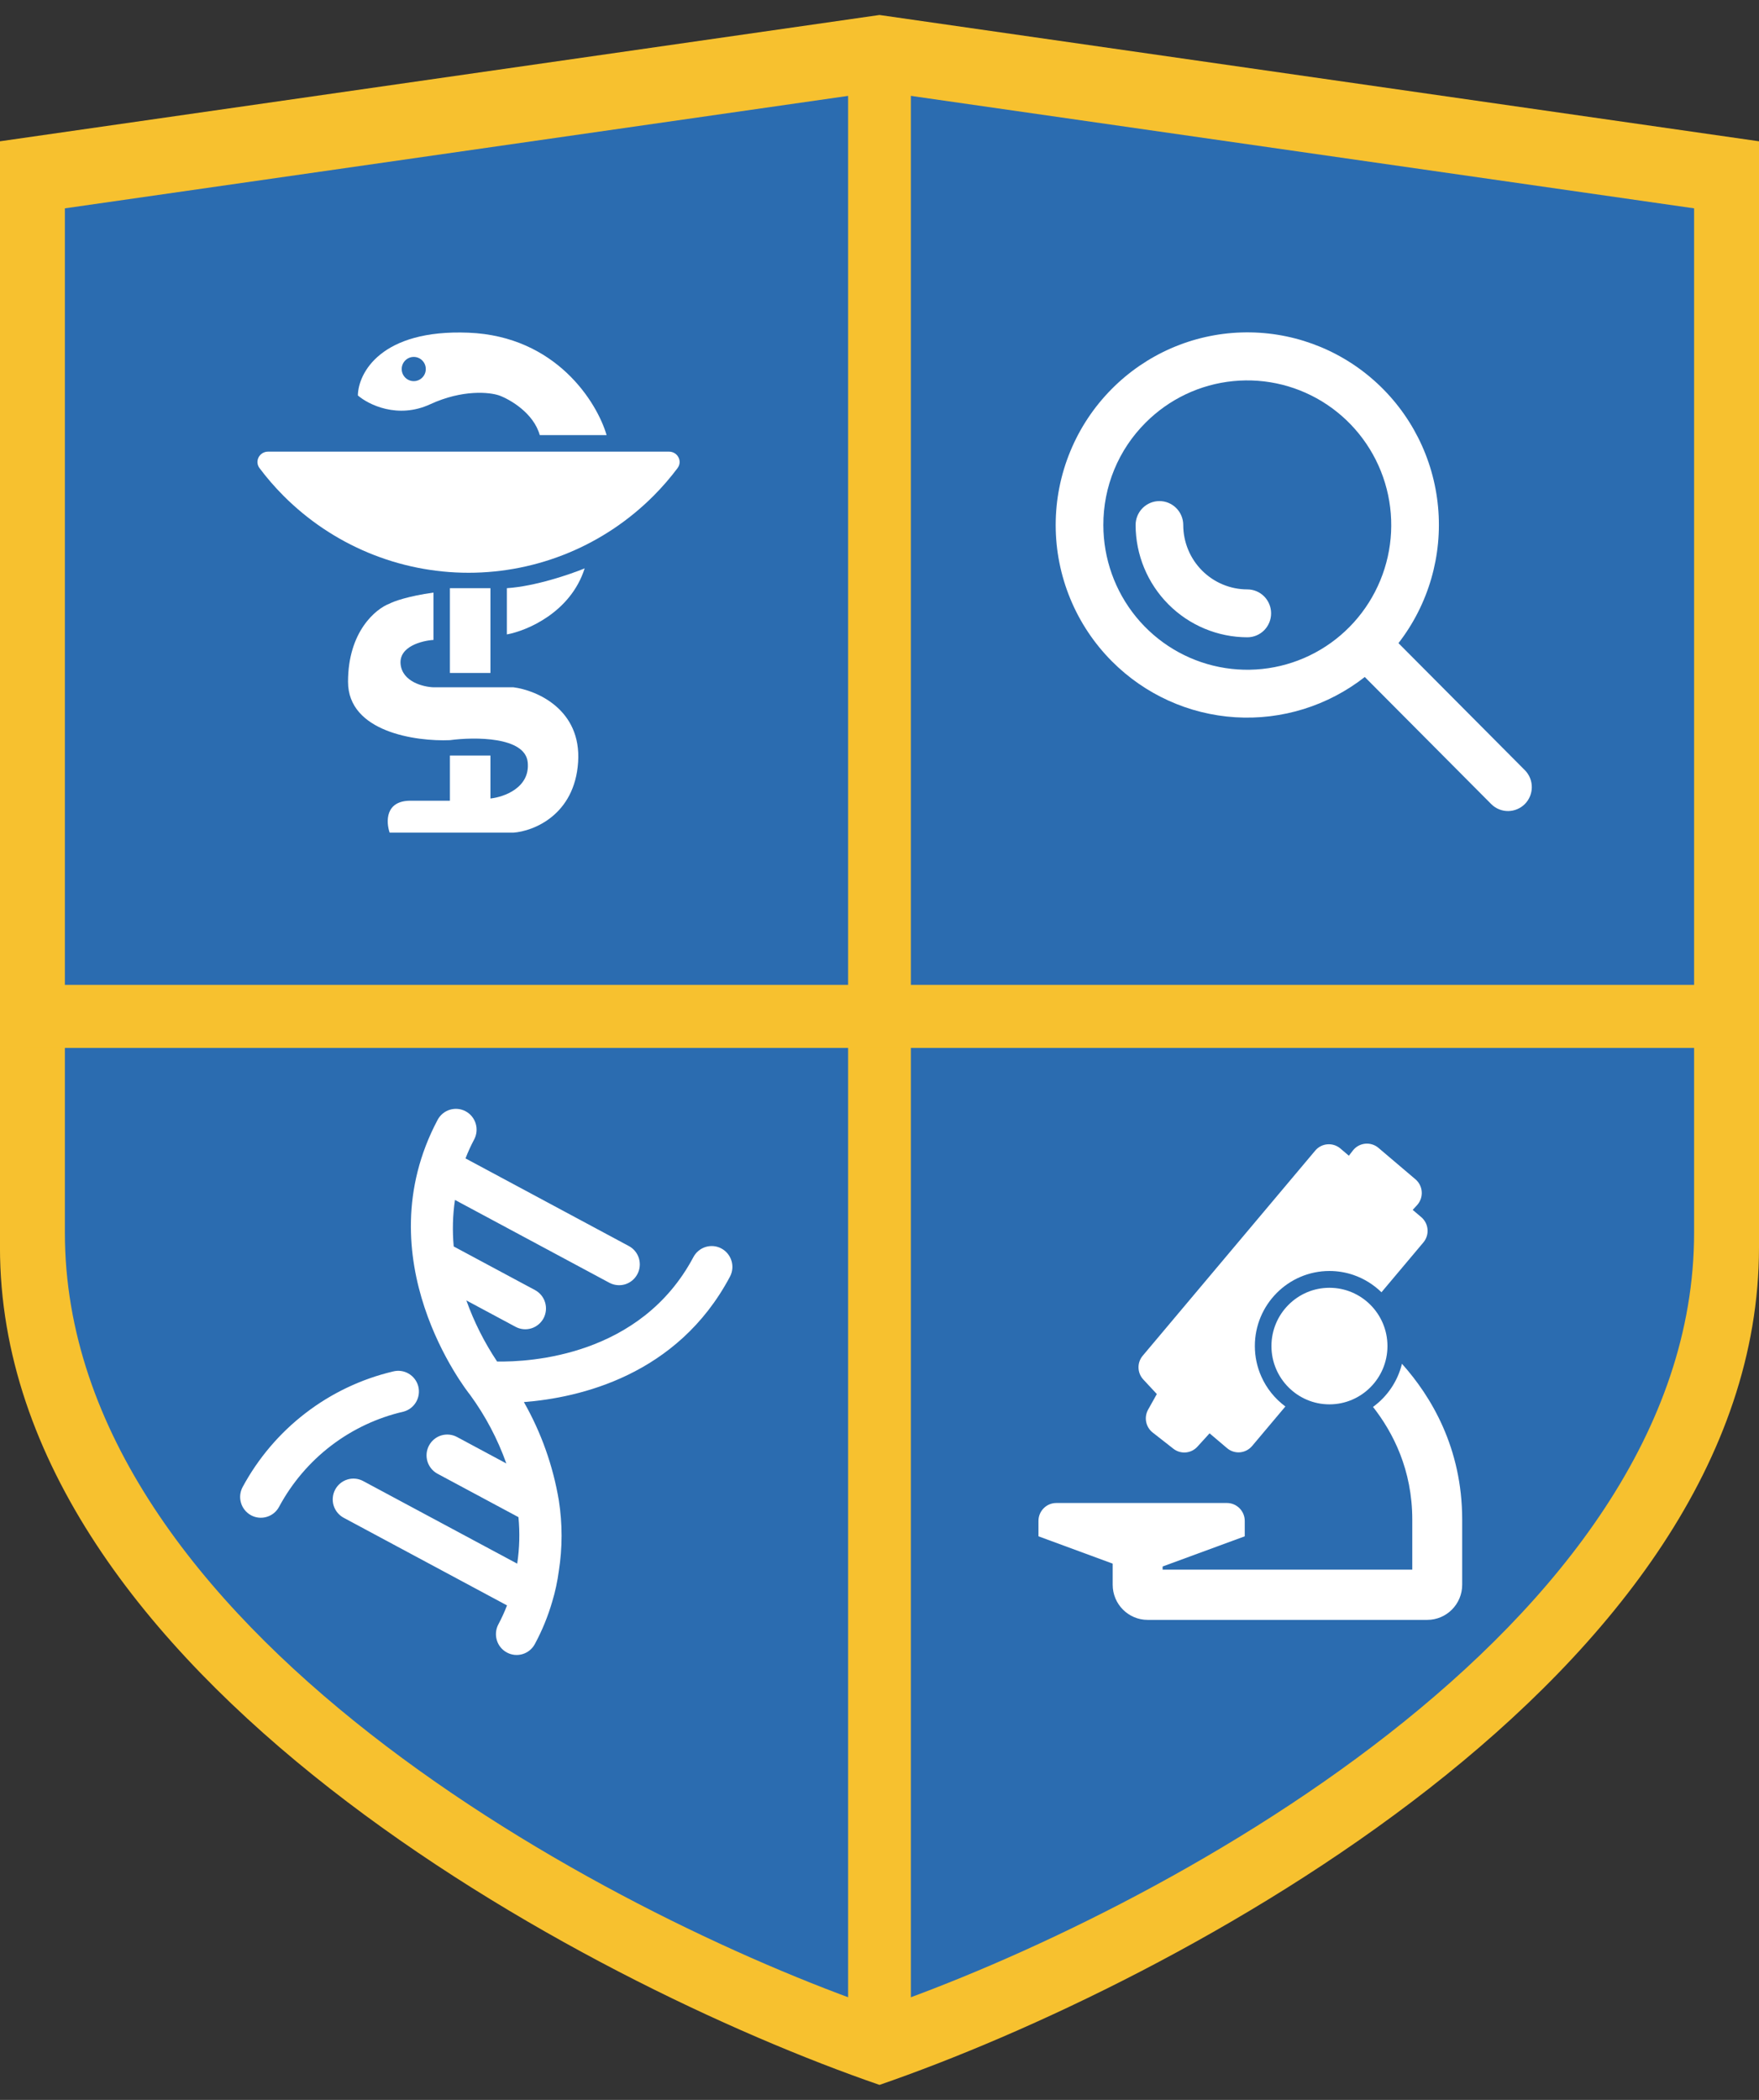 <svg xmlns="http://www.w3.org/2000/svg" version="1.1" xmlns:xlink="http://www.w3.org/1999/xlink" width="62" height="74"><rect width="100%" height="100%" fill="#333333" stroke="none"/><svg width="62" height="74" viewBox="0 0 62 74" fill="none" xmlns="http://www.w3.org/2000/svg">
<path d="M-0.001 4.979L31 0.528L62 4.979V43.956C62 59.015 41.333 69.907 31 73.471C20.666 69.907 -0.001 59.015 -0.001 43.956V4.979Z" fill="#F7C12F"></path>
<path d="M2.287 7.342L31 3.22L59.712 7.342V43.443C59.712 57.39 40.57 67.478 31 70.779C21.429 67.478 2.287 57.39 2.287 43.443V7.342Z" fill="#2B6CB0"></path>
<path d="M39.189 23.301C40.352 24.471 41.9 25.174 43.542 25.276C45.184 25.378 46.807 24.874 48.105 23.857L52.57 28.344C52.728 28.498 52.94 28.583 53.16 28.581C53.38 28.579 53.591 28.49 53.747 28.334C53.902 28.177 53.991 27.966 53.992 27.744C53.994 27.523 53.91 27.31 53.757 27.151L49.292 22.664C50.348 21.302 50.848 19.586 50.688 17.866C50.529 16.146 49.723 14.553 48.434 13.41C47.146 12.267 45.472 11.661 43.754 11.716C42.036 11.77 40.403 12.481 39.189 13.704C38.562 14.334 38.064 15.082 37.725 15.905C37.385 16.729 37.21 17.611 37.21 18.503C37.21 19.394 37.385 20.276 37.725 21.1C38.064 21.923 38.562 22.671 39.189 23.301ZM40.376 14.898C41.206 14.064 42.298 13.545 43.467 13.43C44.635 13.314 45.807 13.609 46.782 14.264C47.758 14.92 48.478 15.895 48.819 17.023C49.16 18.152 49.101 19.364 48.651 20.454C48.202 21.544 47.391 22.444 46.356 23C45.321 23.556 44.126 23.734 42.975 23.504C41.823 23.274 40.787 22.65 40.042 21.738C39.298 20.827 38.891 19.684 38.89 18.504C38.888 17.834 39.018 17.17 39.273 16.551C39.528 15.931 39.903 15.371 40.376 14.898ZM40.027 18.502C40.027 18.278 40.116 18.063 40.273 17.905C40.431 17.747 40.644 17.658 40.867 17.658C41.089 17.658 41.303 17.747 41.46 17.905C41.618 18.063 41.706 18.278 41.706 18.502C41.707 19.103 41.945 19.68 42.368 20.105C42.791 20.53 43.365 20.77 43.964 20.77C44.187 20.77 44.4 20.859 44.558 21.017C44.715 21.176 44.803 21.39 44.803 21.614C44.803 21.838 44.715 22.052 44.558 22.211C44.4 22.369 44.187 22.458 43.964 22.458C42.921 22.455 41.921 22.038 41.183 21.296C40.445 20.555 40.029 19.55 40.027 18.502Z" fill="white"></path>
<path d="M14.742 48.85C14.692 48.663 14.57 48.503 14.403 48.406C14.236 48.308 14.037 48.282 13.851 48.331C12.731 48.596 11.68 49.097 10.767 49.799C9.853 50.501 9.098 51.39 8.55 52.406C8.459 52.578 8.439 52.779 8.496 52.965C8.552 53.151 8.68 53.307 8.85 53.399C9.021 53.49 9.221 53.51 9.406 53.453C9.592 53.397 9.747 53.269 9.838 53.097C10.29 52.257 10.915 51.523 11.671 50.945C12.428 50.367 13.298 49.958 14.225 49.745C14.411 49.695 14.57 49.573 14.667 49.405C14.764 49.237 14.791 49.038 14.742 48.85ZM19.696 55.366C19.827 54.54 19.827 53.698 19.697 52.872C19.493 51.654 19.076 50.482 18.466 49.409C20.4 49.258 23.873 48.484 25.729 44.989C25.82 44.818 25.84 44.617 25.783 44.431C25.727 44.245 25.599 44.089 25.429 43.997C25.258 43.905 25.058 43.886 24.873 43.942C24.687 43.999 24.532 44.127 24.441 44.299C22.585 47.793 18.677 48.001 17.521 47.979C17.074 47.309 16.71 46.587 16.438 45.827L18.171 46.756C18.341 46.848 18.541 46.868 18.727 46.811C18.912 46.754 19.067 46.626 19.159 46.455C19.25 46.283 19.269 46.082 19.213 45.896C19.157 45.71 19.029 45.554 18.858 45.462L15.992 43.925C15.942 43.379 15.956 42.828 16.036 42.285L21.478 45.204C21.648 45.295 21.849 45.315 22.034 45.259C22.219 45.202 22.374 45.074 22.465 44.902C22.557 44.73 22.576 44.529 22.52 44.343C22.464 44.157 22.336 44.001 22.165 43.91L16.408 40.822C16.496 40.593 16.598 40.37 16.713 40.154C16.804 39.982 16.823 39.781 16.767 39.595C16.711 39.409 16.583 39.253 16.412 39.161C16.242 39.07 16.042 39.05 15.856 39.107C15.671 39.163 15.516 39.291 15.425 39.463C12.823 44.362 16.417 48.967 16.572 49.158C17.111 49.897 17.54 50.71 17.847 51.572L16.108 50.639C15.938 50.548 15.738 50.528 15.552 50.584C15.367 50.641 15.212 50.769 15.121 50.941C15.029 51.113 15.01 51.314 15.066 51.5C15.123 51.686 15.25 51.842 15.421 51.934L18.274 53.464C18.327 54.01 18.312 54.561 18.23 55.103L12.801 52.192C12.631 52.1 12.431 52.08 12.245 52.137C12.06 52.194 11.905 52.322 11.814 52.493C11.723 52.665 11.703 52.866 11.759 53.052C11.816 53.238 11.943 53.394 12.114 53.486L17.871 56.574C17.783 56.802 17.681 57.026 17.566 57.242C17.475 57.413 17.456 57.614 17.512 57.8C17.568 57.987 17.696 58.143 17.867 58.234C18.037 58.326 18.238 58.346 18.423 58.289C18.608 58.232 18.763 58.104 18.854 57.932C19.11 57.458 19.314 56.957 19.465 56.439C19.571 56.088 19.648 55.729 19.696 55.366Z" fill="white"></path>
<path d="M40.467 49.676C40.316 49.949 40.385 50.291 40.63 50.483L41.357 51.052C41.616 51.255 41.986 51.224 42.207 50.979L42.634 50.51L43.249 51.031C43.376 51.14 43.541 51.193 43.707 51.179C43.874 51.164 44.027 51.083 44.135 50.955L45.306 49.564C44.938 49.291 44.643 48.928 44.457 48.505C44.311 48.177 44.23 47.814 44.23 47.432C44.23 45.975 45.41 44.789 46.86 44.789C47.156 44.789 47.441 44.839 47.707 44.93C48.081 45.059 48.415 45.269 48.693 45.539L50.17 43.783C50.395 43.516 50.361 43.117 50.096 42.892L49.794 42.636L49.949 42.467C50.065 42.34 50.123 42.172 50.112 42C50.101 41.828 50.021 41.668 49.891 41.558L48.586 40.45C48.456 40.339 48.286 40.287 48.116 40.304C47.946 40.322 47.791 40.408 47.686 40.543L47.544 40.727L47.244 40.472C46.979 40.247 46.581 40.281 46.358 40.547L40.278 47.775C40.072 48.02 40.081 48.38 40.299 48.614L40.775 49.126L40.467 49.676Z" fill="white"></path>
<path d="M49.415 48.059C49.264 48.68 48.895 49.216 48.395 49.579C49.104 50.483 49.779 51.8 49.779 53.551V55.314H40.979V55.203L43.874 54.139V53.597C43.874 53.248 43.592 52.965 43.245 52.965H37.232C36.884 52.965 36.603 53.248 36.603 53.597V54.139L39.219 55.102V55.845C39.219 56.529 39.771 57.084 40.451 57.084H50.306C50.987 57.084 51.538 56.529 51.538 55.846V53.551C51.538 51.021 50.442 49.206 49.415 48.059Z" fill="white"></path>
<path d="M46.859 45.381C45.732 45.381 44.815 46.302 44.815 47.435C44.815 48.568 45.732 49.489 46.859 49.489C47.986 49.489 48.904 48.568 48.904 47.435C48.904 46.301 47.986 45.381 46.859 45.381Z" fill="white"></path>
<path d="M29.894 0.835H32.105V72.947H29.894V0.835Z" fill="#F7C12F"></path>
<path d="M61.161 34.707V36.929L0.838 36.929L0.838 34.707L61.161 34.707Z" fill="#F7C12F"></path>
<path d="M9.988 17.467C11.719 19.207 14.067 20.184 16.515 20.184C18.963 20.184 21.31 19.207 23.041 17.467C23.345 17.162 23.625 16.838 23.881 16.497C24.065 16.253 23.884 15.915 23.578 15.915H9.451C9.146 15.915 8.964 16.253 9.148 16.497C9.404 16.838 9.684 17.162 9.988 17.467Z" fill="white"></path>
<path fill-rule="evenodd" clip-rule="evenodd" d="M19.025 15.333H21.381C21.046 14.182 19.604 11.848 16.515 11.724C13.425 11.6 12.627 13.147 12.614 13.936C12.987 14.259 14.02 14.774 15.163 14.246C16.306 13.719 17.261 13.819 17.596 13.936C17.982 14.078 18.809 14.557 19.025 15.333ZM14.584 13.431C14.818 13.431 15.008 13.24 15.008 13.005C15.008 12.769 14.818 12.578 14.584 12.578C14.349 12.578 14.159 12.769 14.159 13.005C14.159 13.24 14.349 13.431 14.584 13.431Z" fill="white"></path>
<path d="M15.858 20.727V23.715H17.287V20.727H15.858Z" fill="white"></path>
<path d="M17.866 20.727V22.357C18.574 22.228 20.114 21.581 20.608 20.029C20.106 20.236 18.855 20.665 17.866 20.727Z" fill="white"></path>
<path d="M15.858 26.626H17.287V28.139C17.763 28.088 18.693 27.759 18.6 26.859C18.507 25.958 16.733 25.966 15.858 26.083C14.661 26.134 12.267 25.795 12.267 24.026C12.267 22.256 13.245 21.452 13.734 21.27C13.876 21.193 14.383 21.007 15.279 20.882V22.551C14.867 22.577 14.058 22.784 14.12 23.405C14.182 24.026 14.918 24.207 15.279 24.22H18.098C18.909 24.323 20.5 24.996 20.377 26.859C20.253 28.721 18.806 29.291 18.098 29.342H13.734C13.605 28.967 13.572 28.217 14.468 28.217H15.858V26.626Z" fill="white"></path>
</svg><style>@media (prefers-color-scheme: light) { :root { filter: contrast(1) brightness(1); } }
@media (prefers-color-scheme: dark) { :root { filter: contrast(1) brightness(1.1); } }
</style></svg>